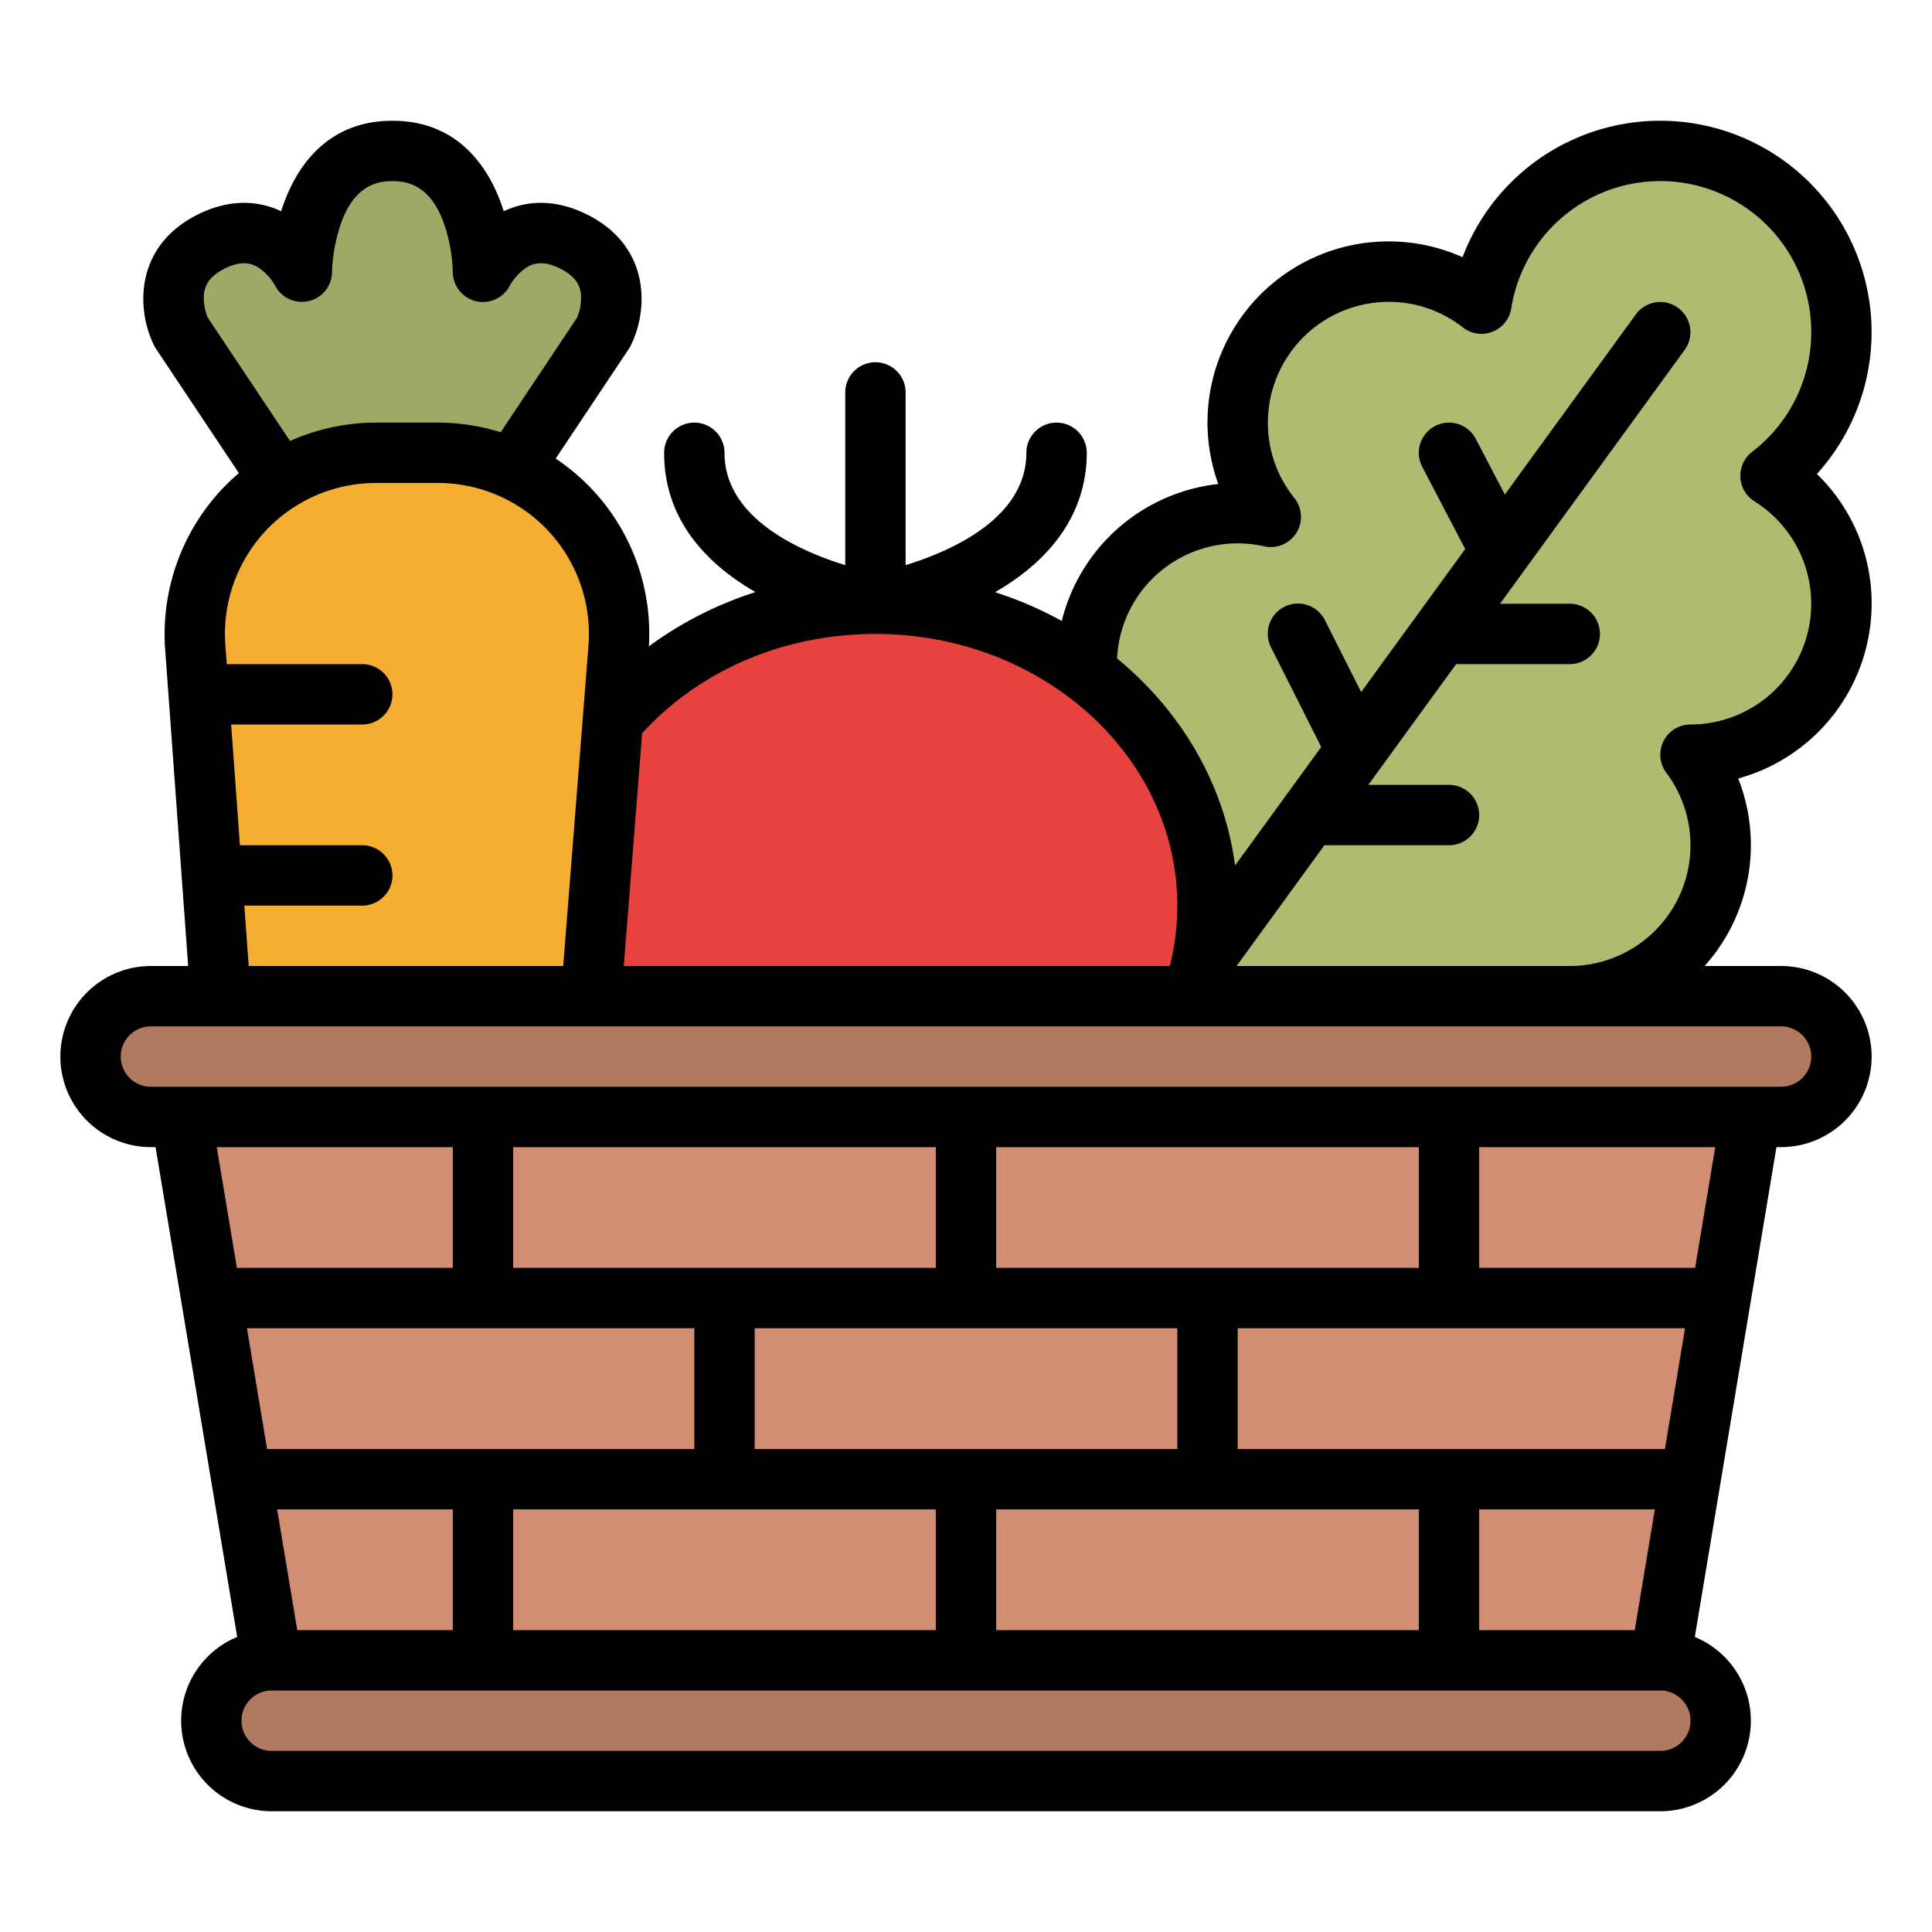 <?xml version="1.0" encoding="UTF-8"?>
<svg xmlns="http://www.w3.org/2000/svg" id="Filled" viewBox="0 0 512 512" width="512" height="512"><path d="M469.2,126.085a48,48,0,1,0-76.608-45.619,39.989,39.989,0,0,0-55.827,56.509A40,40,0,0,0,296,200V328H416V264a40,40,0,0,0,32-64,40,40,0,0,0,21.2-73.915Z" style="fill:#afbb70"/><ellipse cx="232" cy="240" rx="88" ry="80" style="fill:#e8423f"/><path d="M160,88l-32,48H80L48,88s-8-16,8-24,24,8,24,8,0-32,24-32,24,32,24,32,8-16,24-8S160,88,160,88Z" style="fill:#9ea965"/><path d="M147.2,384h-80L51.743,171.481A48,48,0,0,1,99.617,120h16.452a48,48,0,0,1,47.851,51.771Z" style="fill:#f5ae31"/><path d="M472,264H40a16,16,0,0,0-16,16h0a16,16,0,0,0,16,16h8L72,440a16,16,0,0,0-16,16h0a16,16,0,0,0,16,16H440a16,16,0,0,0,16-16h0a16,16,0,0,0-16-16l24-144h8a16,16,0,0,0,16-16h0A16,16,0,0,0,472,264Z" style="fill:#d28e73"/><rect x="56" y="440" width="400" height="32" rx="16" ry="16" style="fill:#b17a60"/><rect x="24" y="264" width="464" height="32" rx="16" ry="16" style="fill:#b17a60"/><path d="M496,160a47.7,47.7,0,0,0-14.5-34.389,56.017,56.017,0,1,0-93.907-57.45,47.99,47.99,0,0,0-64.737,60.112,48.121,48.121,0,0,0-41.474,36.29,99.8,99.8,0,0,0-17.683-7.627C279.617,147.76,288,135.065,288,120a8,8,0,0,0-16,0c0,17.265-19.81,26.015-32,29.765V104a8,8,0,0,0-16,0v45.765c-12.19-3.75-32-12.5-32-29.765a8,8,0,0,0-16,0c0,18.073,11.659,29.665,24.217,36.911a97.758,97.758,0,0,0-28.264,14.383,55.729,55.729,0,0,0-24.689-49.767l19.392-29.089a8.11,8.11,0,0,0,.5-.86c4.654-9.308,5.411-26.239-11.577-34.733-7.636-3.82-15.316-4.081-22.086-.855C129.717,43.965,121.116,32,104,32S78.283,43.965,74.508,55.99c-6.771-3.227-14.451-2.964-22.086.855C35.434,65.339,36.191,82.27,40.845,91.578a8.11,8.11,0,0,0,.5.86L63.31,125.387a55.611,55.611,0,0,0-4.7,4.478,56.181,56.181,0,0,0-14.844,42.2L49.867,256H40a24,24,0,0,0,0,48h1.223L62.859,433.813A24,24,0,0,0,72,480H440a24,24,0,0,0,9.142-46.187L470.778,304H472a24,24,0,0,0,0-48H451.739a48.028,48.028,0,0,0,8.906-49.689A48.089,48.089,0,0,0,496,160Zm-264.024,8h.045c44.1.011,79.979,32.305,79.979,72a65.4,65.4,0,0,1-1.993,16h-144.7l4.86-61.67C185.442,177.573,207.814,168.007,231.976,168ZM55.029,84.121A14.649,14.649,0,0,1,54,79c0-2.354.634-5.373,5.578-7.845,4.79-2.394,7.5-1.24,9.328.033a14.39,14.39,0,0,1,3.939,4.39A8,8,0,0,0,88,72.024,43.428,43.428,0,0,1,90.61,58.5C94.256,49.088,100,48,104,48s9.744,1.088,13.39,10.5A43.44,43.44,0,0,1,120,72a7.988,7.988,0,0,0,15.118,3.652,14.325,14.325,0,0,1,3.976-4.464c1.827-1.275,4.537-2.427,9.328-.033s5.5,5.257,5.572,7.482a14.315,14.315,0,0,1-1.024,5.485l-20.282,30.424A55.871,55.871,0,0,0,116.068,112H99.617a56.021,56.021,0,0,0-22.761,4.862ZM64.746,240H96a8,8,0,0,0,0-16H63.583l-2.327-32H96a8,8,0,0,0,0-16H60.093l-.371-5.1a40,40,0,0,1,39.9-42.9h16.451a40,40,0,0,1,39.877,43.142L149.258,256H65.91ZM392,432V400h46.556l-5.334,32ZM78.777,432l-5.333-32H120v32ZM184,352v32H70.777l-5.333-32Zm128,0v32H200V352ZM136,400H248v32H136Zm128,0H376v32H264Zm177.222-16H328V352H446.556ZM264,336V304H376v32Zm-16,0H136V304H248Zm-128,0H62.777l-5.333-32H120ZM440,464H72a8,8,0,0,1,0-16H440a8,8,0,0,1,0,16Zm9.222-128H392V304h62.556ZM480,280a8.009,8.009,0,0,1-8,8H40a8,8,0,0,1,0-16H472A8.009,8.009,0,0,1,480,280ZM464.954,132.865A32,32,0,0,1,448,192a8,8,0,0,0-6.4,12.805A32,32,0,0,1,416,256H327.71l23.272-32H384a8,8,0,0,0,0-16H362.619l23.272-32H416a8,8,0,0,0,0-16H397.528L446.47,92.705a8,8,0,0,0-12.94-9.41L398.8,131.052,391.091,116.3a8,8,0,1,0-14.182,7.408L388.292,145.5,360.724,183.4l-9.58-19a8,8,0,1,0-14.288,7.2l13.285,26.354L327.3,229.365c-2.863-21.691-14.369-40.975-31.259-54.865a31.985,31.985,0,0,1,38.98-29.718,8,8,0,0,0,7.993-12.806A31.643,31.643,0,0,1,336,112a32.036,32.036,0,0,1,32-32,31.662,31.662,0,0,1,19.668,6.771A8,8,0,0,0,400.5,81.712a40,40,0,1,1,63.833,38.029,8,8,0,0,0,.626,13.124Z"/></svg>
